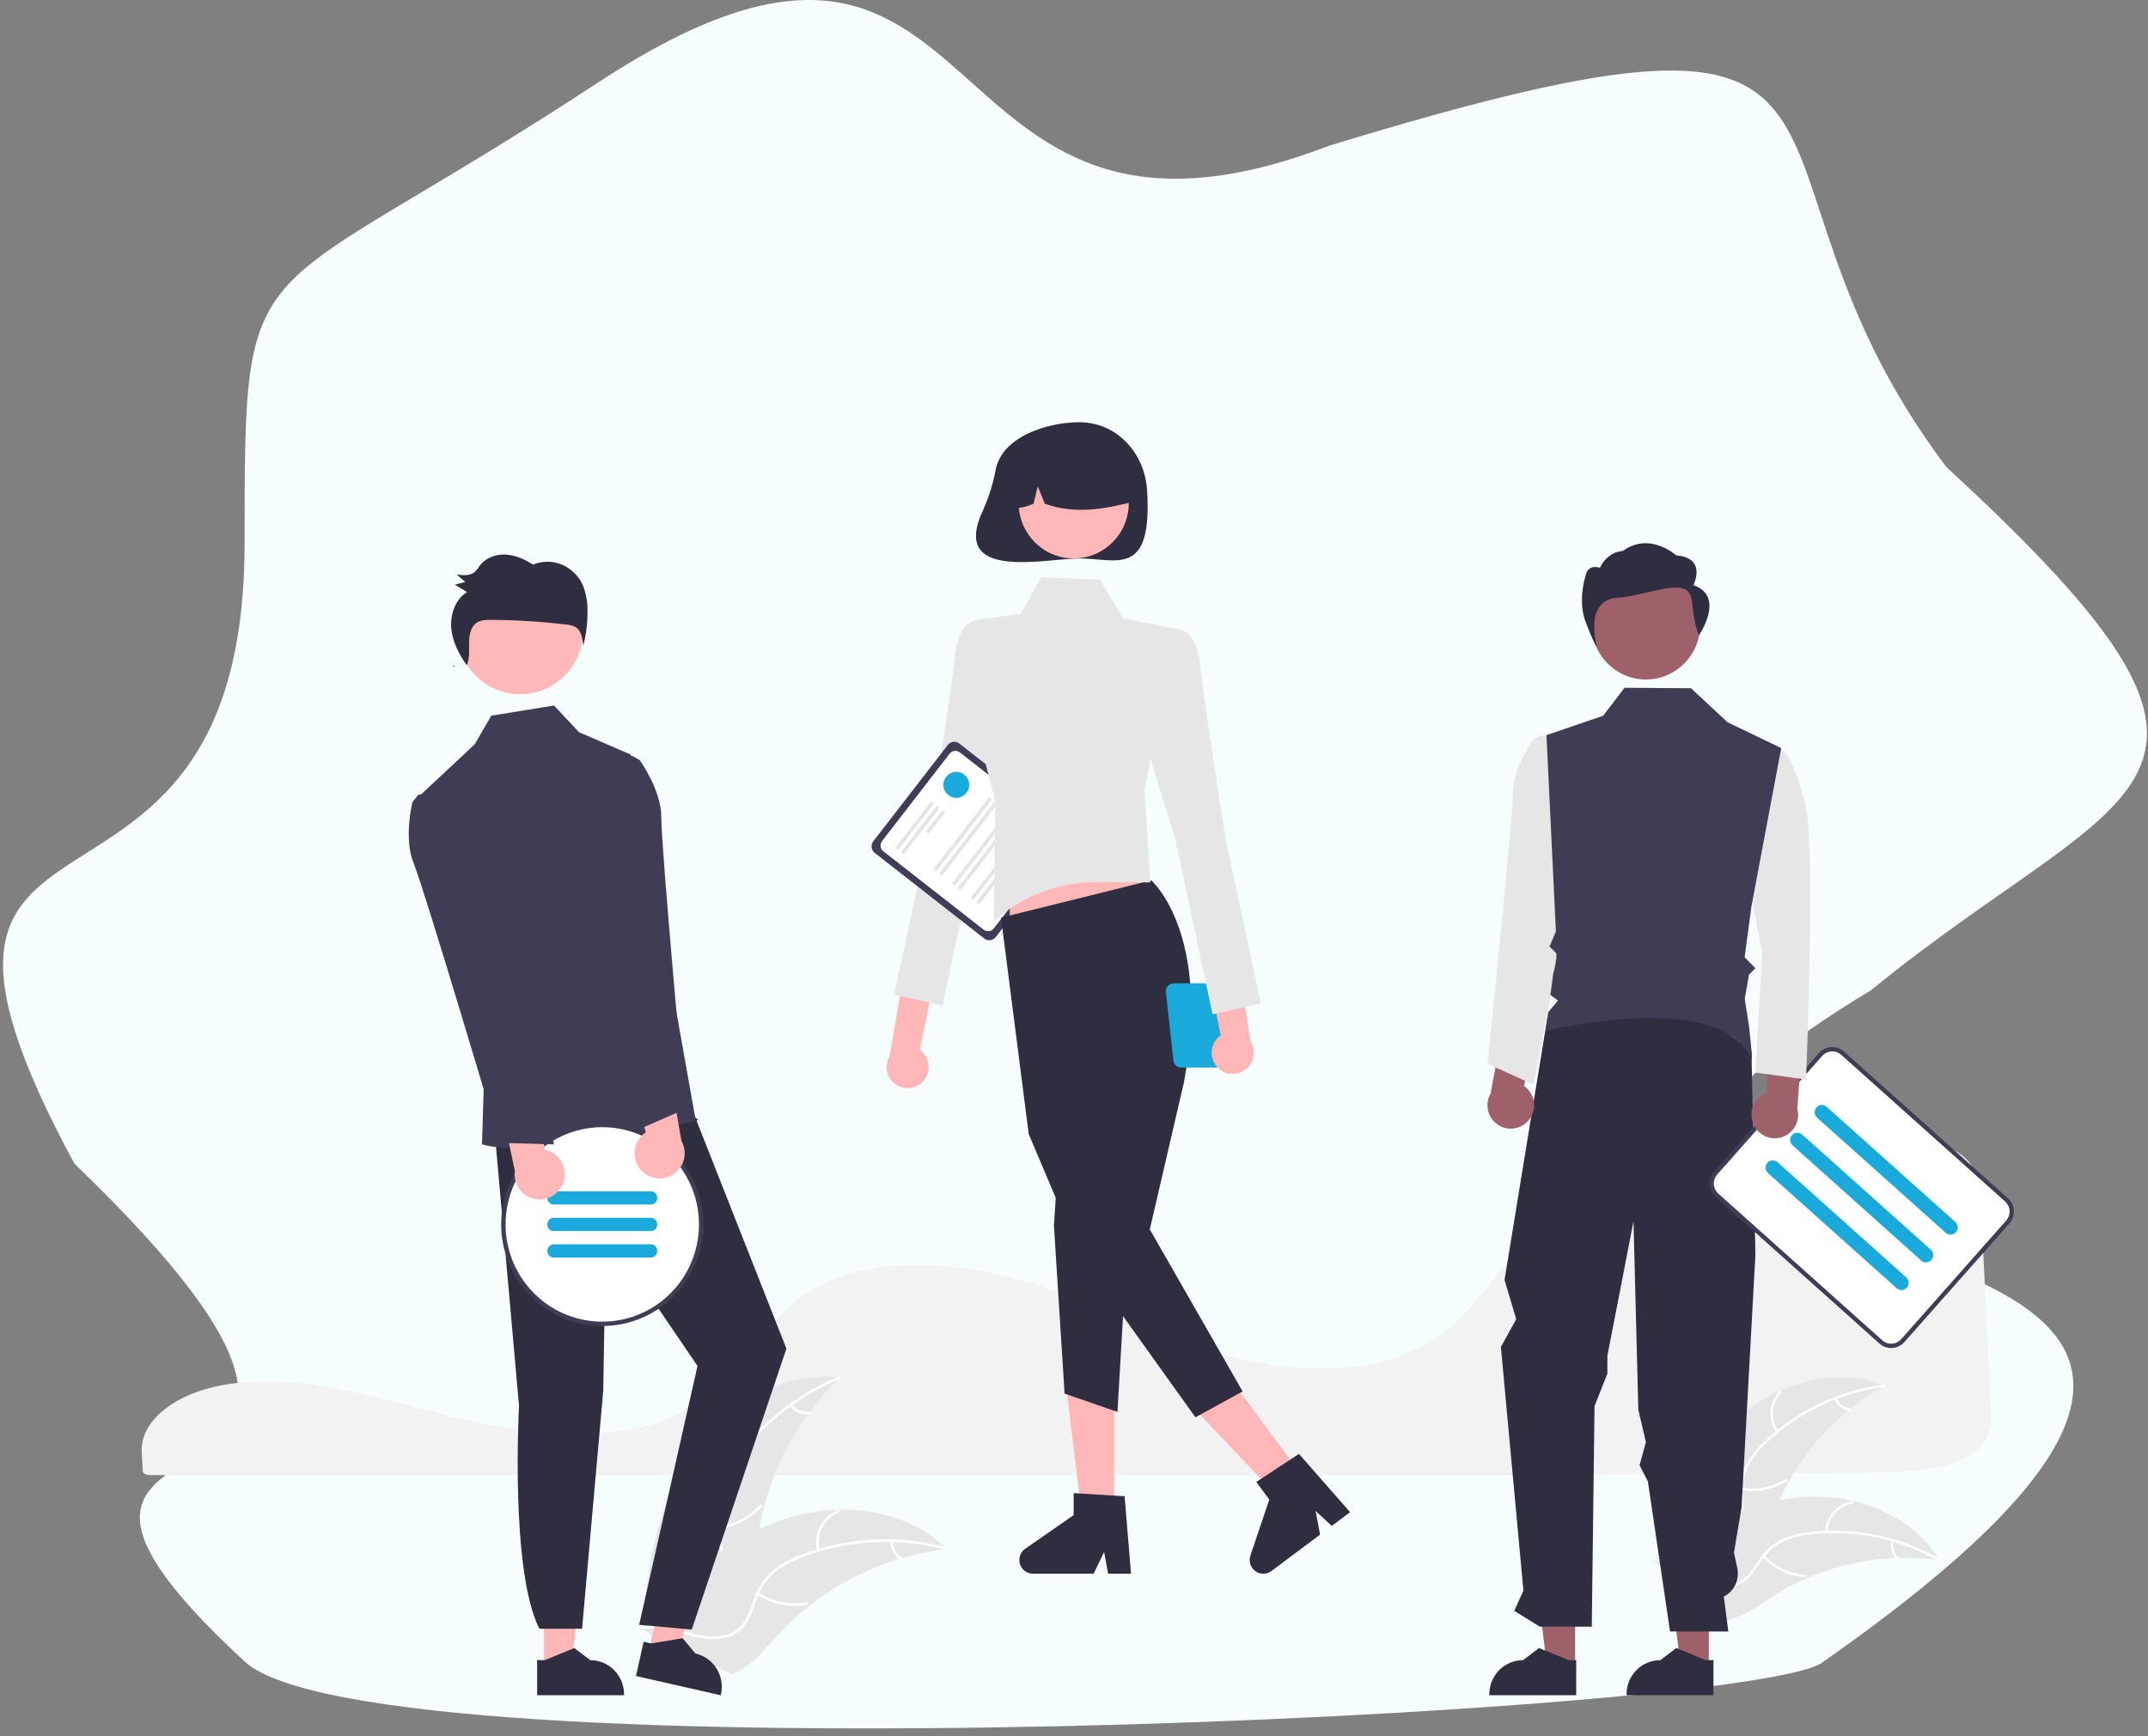 <svg width="235" height="190" viewBox="0 0 235 190" fill="none" xmlns="http://www.w3.org/2000/svg">
<rect x="0" y="0" width="235" height="190" fill="#808080" stroke="none"/>
<path d="M204.688 108.372C140.55 146.992 283.651 122.854 199.517 181.819C193.352 187.594 40.948 194.914 26.761 181.819C-9.104 148.716 55.033 172.509 8.138 127.337C-17.035 80.786 26.761 108.372 26.761 59.407C26.761 25.614 26.761 34.415 65.379 9.063C110.551 -20.591 99.517 33.545 145.378 15.959C212.963 -4.73 186.412 15.959 212.963 51.131C251.584 86.648 232.962 85.268 204.688 108.372Z" fill="#F6FDFF"/>
<g clip-path="url(#clip0_861_1455)">
<path d="M29.284 151.183C28.312 151.183 27.337 151.223 26.385 151.304L26.247 151.316C19.933 151.878 15.316 155.134 15.506 158.891L15.542 159.57C15.567 160 15.592 160.461 15.614 160.974C15.625 161.226 15.968 161.42 16.394 161.42H171.683C182.632 161.353 193.541 161.269 204.105 161.17C206.086 161.174 208.067 161.071 210.037 160.861C212.973 160.511 215.011 159.819 216.267 158.743H216.268C217.83 157.409 217.879 155.73 217.785 153.832C217.592 150.001 217.401 145.976 217.211 141.963C217.043 138.426 216.875 134.899 216.708 131.522C216.604 129.517 216.374 127.749 214.599 126.397C212.676 124.934 209.168 124.193 204.173 124.193C204.113 124.193 204.053 124.193 203.992 124.194C188.338 124.25 172.827 129.663 165.396 137.664C164.54 138.585 163.743 139.572 162.971 140.526C161.832 141.935 160.654 143.392 159.248 144.695C158.487 145.41 157.664 146.056 156.788 146.623C156.728 146.665 156.659 146.71 156.586 146.753C156.419 146.863 156.244 146.968 156.074 147.062C155.077 147.641 154.027 148.122 152.937 148.496L152.827 148.533C152.745 148.563 152.655 148.593 152.565 148.62C151.936 148.823 151.283 148.999 150.628 149.141C147.795 149.769 144.574 149.919 141.055 149.588C137.822 149.275 134.632 148.621 131.536 147.637C128.277 146.601 125.226 145.31 122.276 144.061C120.98 143.512 119.64 142.945 118.301 142.407C118.049 142.306 117.802 142.207 117.551 142.108C115.916 141.467 114.434 140.938 113.019 140.49C109.516 139.376 105.889 138.7 102.221 138.479C98.328 138.264 94.897 138.669 92.026 139.678C91.235 139.955 90.464 140.289 89.72 140.677C86.32 142.453 84.224 145.074 82.197 147.608C79.675 150.761 77.068 154.021 71.919 155.711C65.978 157.663 57.306 156.852 51.171 155.442C49.242 154.999 47.315 154.489 45.452 153.995C44.699 153.796 43.946 153.598 43.193 153.401C41.712 153.016 40.5 152.722 39.379 152.473L39.024 152.394C38.827 152.351 38.629 152.308 38.428 152.267C37.096 151.985 35.856 151.764 34.635 151.59L34.346 151.548C33.767 151.471 33.225 151.407 32.694 151.353L32.481 151.332C31.441 151.233 30.363 151.183 29.284 151.183Z" fill="#F2F2F2"/>
<path d="M189.858 155.377C194.228 151.417 200.727 149.426 206.179 151.647C200.586 154.769 196.273 159.781 194 165.794C193.132 168.116 192.408 170.79 190.273 172.033C188.945 172.807 187.292 172.845 185.803 172.471C184.313 172.098 182.948 171.349 181.602 170.608L181.219 170.599C182.939 164.942 185.489 159.337 189.858 155.377Z" fill="#E6E6E6"/>
<path d="M206.149 151.766C201.321 152.393 196.812 154.535 193.263 157.887C192.486 158.595 191.825 159.421 191.304 160.336C190.825 161.244 190.597 162.264 190.643 163.29C190.666 164.248 190.801 165.225 190.593 166.172C190.479 166.655 190.265 167.109 189.964 167.503C189.664 167.897 189.284 168.223 188.85 168.459C187.783 169.076 186.559 169.27 185.356 169.419C184.02 169.583 182.63 169.733 181.474 170.487C181.334 170.578 181.201 170.354 181.341 170.263C183.353 168.952 185.899 169.429 188.062 168.554C189.071 168.146 189.965 167.429 190.281 166.345C190.557 165.398 190.42 164.39 190.387 163.42C190.328 162.419 190.513 161.419 190.927 160.507C191.4 159.569 192.028 158.718 192.785 157.991C194.462 156.328 196.39 154.94 198.496 153.879C200.893 152.655 203.481 151.852 206.147 151.505C206.312 151.484 206.313 151.745 206.149 151.766Z" fill="white"/>
<path d="M194.348 156.741C193.87 156.066 193.646 155.242 193.716 154.416C193.786 153.59 194.146 152.816 194.731 152.232C194.85 152.114 195.037 152.294 194.918 152.412C194.372 152.955 194.037 153.676 193.973 154.445C193.91 155.214 194.121 155.981 194.57 156.607C194.668 156.744 194.445 156.876 194.348 156.741Z" fill="white"/>
<path d="M190.573 162.807C192.233 163.103 193.942 162.759 195.36 161.844C195.5 161.753 195.633 161.977 195.493 162.067C194.015 163.017 192.236 163.372 190.51 163.06C190.345 163.03 190.41 162.778 190.573 162.807Z" fill="white"/>
<path d="M200.919 153.001C201.05 153.301 201.253 153.563 201.51 153.765C201.767 153.967 202.069 154.101 202.39 154.156C202.555 154.184 202.491 154.436 202.327 154.409C201.972 154.346 201.638 154.198 201.354 153.976C201.07 153.753 200.844 153.465 200.696 153.134C200.68 153.104 200.675 153.069 200.684 153.036C200.692 153.003 200.713 152.974 200.741 152.956C200.771 152.938 200.806 152.933 200.839 152.941C200.873 152.95 200.901 152.971 200.919 153.001Z" fill="white"/>
<path d="M212.189 170.743C212.085 170.728 211.982 170.714 211.877 170.701C210.486 170.516 209.082 170.444 207.68 170.487C207.571 170.488 207.462 170.492 207.353 170.496C203.976 170.636 200.653 171.405 197.554 172.765C196.322 173.307 195.132 173.943 193.996 174.666C192.426 175.666 190.803 176.875 189.049 177.283C188.866 177.327 188.681 177.36 188.494 177.382L181.245 171.069C181.235 171.046 181.224 171.025 181.215 171.002L180.914 170.764C180.97 170.722 181.029 170.68 181.085 170.639C181.118 170.615 181.152 170.592 181.184 170.568C181.206 170.552 181.228 170.537 181.247 170.521C181.255 170.516 181.262 170.511 181.268 170.507C181.287 170.492 181.306 170.479 181.324 170.466C181.653 170.231 181.984 169.999 182.318 169.768C182.319 169.767 182.319 169.767 182.322 169.766C184.847 167.985 187.573 166.511 190.443 165.376C190.53 165.343 190.617 165.309 190.706 165.279C191.999 164.796 193.329 164.42 194.682 164.154C195.424 164.011 196.172 163.906 196.924 163.839C198.868 163.67 200.826 163.81 202.727 164.253C206.516 165.136 209.981 167.229 212.034 170.492C212.087 170.575 212.138 170.657 212.189 170.743Z" fill="#E6E6E6"/>
<path d="M212.092 170.821C207.861 168.398 202.978 167.378 198.138 167.905C197.094 168 196.072 168.259 195.108 168.675C194.182 169.109 193.389 169.786 192.811 170.633C192.257 171.412 191.779 172.274 191.046 172.904C190.666 173.221 190.223 173.453 189.748 173.586C189.272 173.719 188.774 173.749 188.285 173.675C187.064 173.521 185.971 172.935 184.921 172.325C183.756 171.648 182.557 170.926 181.182 170.827C181.016 170.815 181.044 170.556 181.21 170.568C183.601 170.739 185.348 172.662 187.6 173.273C188.65 173.558 189.792 173.527 190.694 172.853C191.482 172.264 191.975 171.376 192.53 170.582C193.081 169.747 193.828 169.061 194.704 168.583C195.644 168.12 196.655 167.821 197.694 167.699C200.029 167.387 202.398 167.446 204.715 167.874C207.362 168.348 209.909 169.274 212.246 170.611C212.39 170.694 212.235 170.903 212.092 170.821Z" fill="white"/>
<path d="M199.688 167.643C199.71 166.815 200.024 166.021 200.575 165.404C201.125 164.787 201.876 164.387 202.693 164.275C202.858 164.253 202.9 164.51 202.735 164.532C201.974 164.635 201.275 165.008 200.763 165.583C200.252 166.159 199.962 166.9 199.945 167.671C199.942 167.839 199.684 167.81 199.688 167.643Z" fill="white"/>
<path d="M193.04 170.202C194.188 171.443 195.759 172.203 197.439 172.33C197.605 172.343 197.577 172.602 197.411 172.59C195.663 172.453 194.03 171.659 192.838 170.365C192.725 170.242 192.927 170.079 193.04 170.202Z" fill="white"/>
<path d="M207.172 168.636C207.097 168.955 207.102 169.288 207.186 169.604C207.27 169.921 207.431 170.211 207.655 170.45C207.77 170.571 207.567 170.734 207.453 170.613C207.207 170.348 207.03 170.027 206.936 169.678C206.842 169.328 206.834 168.961 206.914 168.608C206.919 168.574 206.936 168.543 206.963 168.522C206.989 168.5 207.023 168.49 207.057 168.493C207.091 168.496 207.122 168.514 207.144 168.541C207.165 168.568 207.175 168.602 207.172 168.636Z" fill="white"/>
<path d="M75.475 159.316C79.053 153.858 85.453 149.91 91.898 150.76C86.781 155.664 83.553 162.231 82.786 169.298C82.501 172.025 82.465 175.087 80.526 177.014C79.319 178.213 77.562 178.716 75.866 178.733C74.17 178.751 72.502 178.332 70.857 177.916L70.445 178.014C70.72 171.482 71.897 164.774 75.475 159.316Z" fill="#E6E6E6"/>
<path d="M91.901 150.897C86.911 152.919 82.68 156.471 79.812 161.048C79.177 162.023 78.698 163.092 78.394 164.216C78.133 165.321 78.171 166.476 78.504 167.561C78.794 168.579 79.209 169.586 79.248 170.657C79.26 171.206 79.156 171.751 78.944 172.256C78.732 172.762 78.416 173.217 78.016 173.591C77.046 174.549 75.791 175.099 74.545 175.595C73.162 176.145 71.716 176.694 70.688 177.823C70.564 177.96 70.36 177.758 70.484 177.621C72.273 175.656 75.128 175.454 77.2 173.912C78.167 173.193 78.924 172.177 78.962 170.929C78.996 169.839 78.57 168.799 78.267 167.771C77.927 166.717 77.848 165.596 78.038 164.505C78.284 163.369 78.721 162.283 79.329 161.294C80.663 159.046 82.341 157.023 84.3 155.298C86.525 153.318 89.071 151.735 91.826 150.618C91.997 150.549 92.071 150.828 91.901 150.897Z" fill="white"/>
<path d="M80.648 159.52C79.949 158.931 79.482 158.112 79.328 157.209C79.175 156.306 79.346 155.378 79.81 154.59C79.905 154.43 80.155 154.571 80.06 154.73C79.626 155.463 79.468 156.328 79.612 157.169C79.757 158.009 80.195 158.77 80.849 159.314C80.991 159.433 80.789 159.637 80.648 159.52Z" fill="white"/>
<path d="M78.285 167.064C80.142 166.916 81.874 166.07 83.138 164.694C83.263 164.557 83.467 164.76 83.342 164.896C82.024 166.325 80.219 167.202 78.287 167.352C78.103 167.366 78.102 167.078 78.285 167.064Z" fill="white"/>
<path d="M86.64 153.68C86.863 153.964 87.153 154.188 87.484 154.332C87.814 154.476 88.175 154.535 88.534 154.504C88.717 154.487 88.718 154.776 88.536 154.792C88.139 154.824 87.741 154.759 87.375 154.601C87.01 154.443 86.689 154.197 86.439 153.885C86.413 153.858 86.399 153.821 86.398 153.783C86.398 153.746 86.412 153.709 86.438 153.681C86.465 153.654 86.501 153.639 86.539 153.639C86.577 153.638 86.613 153.653 86.64 153.68Z" fill="white"/>
<path d="M103.599 169.504C103.485 169.518 103.37 169.532 103.255 169.547C101.716 169.738 100.195 170.054 98.707 170.492C98.591 170.524 98.474 170.558 98.36 170.594C94.786 171.688 91.445 173.441 88.507 175.762C87.339 176.686 86.242 177.699 85.227 178.791C83.825 180.299 82.424 182.046 80.66 182.973C80.477 183.072 80.288 183.159 80.094 183.235L70.594 178.511C70.578 178.489 70.561 178.47 70.544 178.448L70.156 178.277C70.205 178.217 70.256 178.156 70.305 178.096C70.333 178.061 70.363 178.027 70.391 177.992C70.41 177.969 70.43 177.946 70.446 177.925C70.452 177.917 70.459 177.909 70.464 177.904C70.48 177.882 70.497 177.863 70.512 177.844C70.799 177.501 71.09 177.16 71.382 176.82C71.384 176.818 71.384 176.818 71.387 176.816C73.626 174.232 76.099 171.813 78.858 169.849C78.941 169.79 79.025 169.728 79.112 169.671C80.361 168.793 81.679 168.018 83.053 167.356C83.807 166.995 84.578 166.674 85.364 166.392C87.396 165.667 89.529 165.268 91.685 165.21C95.981 165.095 100.267 166.363 103.365 169.279C103.444 169.354 103.521 169.428 103.599 169.504Z" fill="#E6E6E6"/>
<path d="M103.52 169.616C98.325 168.208 92.821 168.483 87.79 170.401C86.7 170.794 85.678 171.358 84.762 172.072C83.892 172.796 83.231 173.741 82.848 174.809C82.47 175.797 82.198 176.853 81.588 177.732C81.269 178.177 80.86 178.549 80.388 178.824C79.916 179.1 79.391 179.271 78.848 179.328C77.5 179.506 76.168 179.185 74.877 178.826C73.444 178.428 71.961 177.991 70.463 178.27C70.282 178.304 70.24 178.019 70.421 177.985C73.026 177.5 75.427 179.067 78.004 179.091C79.206 179.102 80.419 178.749 81.197 177.776C81.876 176.925 82.158 175.837 82.532 174.833C82.891 173.786 83.5 172.843 84.305 172.087C85.182 171.329 86.18 170.726 87.258 170.305C89.669 169.318 92.22 168.718 94.816 168.528C97.778 168.294 100.758 168.571 103.627 169.348C103.805 169.396 103.697 169.663 103.52 169.616Z" fill="white"/>
<path d="M89.372 169.686C89.167 168.793 89.284 167.856 89.702 167.042C90.12 166.228 90.812 165.59 91.655 165.242C91.826 165.172 91.942 165.436 91.771 165.506C90.985 165.828 90.341 166.423 89.953 167.182C89.565 167.94 89.46 168.814 89.656 169.644C89.698 169.824 89.415 169.865 89.372 169.686Z" fill="white"/>
<path d="M82.974 174.282C84.545 175.288 86.435 175.662 88.268 175.328C88.449 175.295 88.491 175.58 88.309 175.613C86.402 175.957 84.436 175.564 82.803 174.514C82.648 174.413 82.82 174.183 82.974 174.282Z" fill="white"/>
<path d="M97.659 168.654C97.667 169.016 97.764 169.371 97.942 169.685C98.12 170 98.373 170.266 98.678 170.458C98.834 170.557 98.662 170.787 98.507 170.69C98.171 170.476 97.892 170.182 97.695 169.834C97.498 169.487 97.388 169.096 97.376 168.696C97.372 168.659 97.382 168.621 97.404 168.59C97.427 168.56 97.46 168.539 97.497 168.533C97.534 168.527 97.572 168.537 97.603 168.56C97.633 168.583 97.654 168.616 97.659 168.654Z" fill="white"/>
<path d="M100.938 118.396C101.176 118.158 101.358 117.871 101.473 117.555C101.589 117.239 101.633 116.901 101.605 116.566C101.576 116.23 101.475 115.905 101.307 115.613C101.14 115.321 100.912 115.07 100.637 114.876L104.377 96.676L100.342 97.956L97.334 115.563C97.041 116.048 96.936 116.624 97.038 117.182C97.139 117.74 97.441 118.241 97.885 118.59C98.329 118.939 98.885 119.112 99.448 119.076C100.011 119.041 100.541 118.799 100.938 118.396Z" fill="#FFB6B6"/>
<path d="M109.581 69.746L107.082 67.849C107.082 67.849 104.878 67.692 104.487 71.69C104.097 75.688 101.652 91.034 101.652 91.034L97.828 108.846L103.122 110.015L107.217 90.792L111.317 77.53L109.581 69.746Z" fill="#E6E6E6"/>
<path d="M107.683 102.704L95.696 93.33C95.509 93.183 95.388 92.969 95.359 92.732C95.329 92.496 95.394 92.258 95.539 92.07L103.695 81.52C103.841 81.332 104.054 81.21 104.289 81.181C104.524 81.151 104.761 81.217 104.948 81.362L116.936 90.737C117.122 90.883 117.244 91.098 117.273 91.334C117.303 91.57 117.238 91.809 117.093 91.997L108.936 102.546C108.791 102.734 108.577 102.856 108.342 102.886C108.107 102.915 107.87 102.85 107.683 102.704Z" fill="#3F3D56"/>
<path d="M107.612 101.735L96.642 93.156C96.476 93.026 96.368 92.835 96.342 92.626C96.316 92.416 96.374 92.204 96.502 92.037L103.896 82.474C104.026 82.307 104.215 82.198 104.424 82.172C104.632 82.146 104.843 82.204 105.009 82.334L115.979 90.912C116.145 91.042 116.253 91.233 116.279 91.443C116.305 91.653 116.248 91.864 116.119 92.031L108.725 101.595C108.596 101.762 108.406 101.87 108.197 101.896C107.989 101.922 107.778 101.864 107.612 101.735Z" fill="white"/>
<path d="M98.084 92.912C98.043 92.879 98.016 92.832 98.009 92.779C98.003 92.727 98.017 92.674 98.049 92.632L101.779 87.807C101.812 87.766 101.859 87.739 101.911 87.732C101.937 87.729 101.963 87.731 101.988 87.738C102.014 87.745 102.037 87.756 102.058 87.772C102.078 87.788 102.095 87.808 102.108 87.831C102.121 87.854 102.129 87.879 102.133 87.905C102.136 87.931 102.134 87.957 102.127 87.983C102.12 88.008 102.108 88.031 102.092 88.052L98.362 92.877C98.33 92.918 98.283 92.945 98.231 92.952C98.178 92.959 98.126 92.944 98.084 92.912Z" fill="#E4E4E4"/>
<path d="M98.701 93.396C98.66 93.364 98.633 93.316 98.626 93.263C98.62 93.211 98.634 93.158 98.667 93.116L102.397 88.292C102.429 88.25 102.476 88.223 102.529 88.216C102.581 88.21 102.633 88.224 102.675 88.257C102.716 88.289 102.743 88.337 102.75 88.389C102.756 88.442 102.742 88.495 102.71 88.537L98.98 93.361C98.947 93.403 98.9 93.43 98.848 93.436C98.796 93.443 98.743 93.428 98.701 93.396Z" fill="#E4E4E4"/>
<path d="M101.428 91.145C101.387 91.113 101.36 91.065 101.353 91.013C101.347 90.96 101.361 90.908 101.393 90.866L103.01 88.775C103.026 88.754 103.046 88.736 103.069 88.724C103.091 88.71 103.116 88.702 103.142 88.699C103.168 88.696 103.194 88.697 103.219 88.704C103.244 88.711 103.268 88.723 103.288 88.739C103.309 88.755 103.326 88.775 103.339 88.798C103.352 88.821 103.36 88.846 103.363 88.872C103.367 88.898 103.365 88.924 103.358 88.95C103.351 88.975 103.339 88.999 103.323 89.019L101.706 91.111C101.674 91.152 101.626 91.179 101.574 91.186C101.522 91.192 101.47 91.178 101.428 91.145Z" fill="#E4E4E4"/>
<path d="M102.264 95.25C102.223 95.218 102.196 95.17 102.189 95.118C102.183 95.065 102.197 95.013 102.229 94.971L108.118 87.354C108.134 87.334 108.154 87.316 108.176 87.303C108.199 87.29 108.224 87.282 108.25 87.279C108.275 87.276 108.302 87.278 108.327 87.284C108.352 87.291 108.375 87.303 108.396 87.319C108.416 87.335 108.434 87.355 108.446 87.378C108.459 87.401 108.468 87.426 108.471 87.452C108.474 87.478 108.472 87.504 108.465 87.529C108.458 87.555 108.447 87.578 108.431 87.599L102.542 95.215C102.51 95.257 102.462 95.284 102.41 95.291C102.358 95.297 102.305 95.283 102.264 95.25Z" fill="#E4E4E4"/>
<path d="M102.881 95.733C102.84 95.7 102.813 95.653 102.806 95.6C102.8 95.548 102.814 95.495 102.846 95.453L108.735 87.837C108.751 87.816 108.771 87.799 108.793 87.786C108.816 87.773 108.841 87.765 108.867 87.761C108.893 87.758 108.919 87.76 108.944 87.767C108.969 87.774 108.992 87.786 109.013 87.802C109.034 87.818 109.051 87.838 109.064 87.861C109.076 87.883 109.085 87.908 109.088 87.934C109.091 87.96 109.089 87.987 109.082 88.012C109.076 88.037 109.064 88.061 109.048 88.081L103.159 95.698C103.127 95.74 103.08 95.767 103.027 95.773C102.975 95.78 102.923 95.765 102.881 95.733Z" fill="#E4E4E4"/>
<path d="M104.287 96.831C104.246 96.798 104.219 96.75 104.212 96.698C104.206 96.645 104.22 96.593 104.253 96.551L110.141 88.934C110.157 88.914 110.177 88.896 110.2 88.883C110.222 88.871 110.247 88.862 110.273 88.859C110.299 88.856 110.325 88.858 110.35 88.865C110.375 88.871 110.399 88.883 110.419 88.899C110.44 88.915 110.457 88.935 110.47 88.958C110.483 88.981 110.491 89.006 110.494 89.032C110.497 89.058 110.496 89.084 110.489 89.11C110.482 89.135 110.47 89.158 110.454 89.179L104.565 96.796C104.533 96.837 104.486 96.864 104.434 96.871C104.381 96.877 104.329 96.863 104.287 96.831Z" fill="#E4E4E4"/>
<path d="M104.905 97.315C104.863 97.282 104.836 97.235 104.83 97.182C104.823 97.13 104.838 97.077 104.87 97.035L110.758 89.419C110.774 89.398 110.794 89.381 110.817 89.368C110.839 89.355 110.864 89.347 110.89 89.343C110.916 89.34 110.942 89.342 110.967 89.349C110.992 89.356 111.016 89.368 111.036 89.384C111.057 89.4 111.074 89.42 111.087 89.443C111.1 89.465 111.108 89.49 111.111 89.516C111.115 89.542 111.113 89.569 111.106 89.594C111.099 89.619 111.087 89.643 111.071 89.663L105.183 97.28C105.15 97.322 105.103 97.349 105.051 97.355C104.999 97.362 104.946 97.347 104.905 97.315Z" fill="#E4E4E4"/>
<path d="M106.311 98.413C106.269 98.38 106.242 98.332 106.236 98.28C106.229 98.228 106.244 98.175 106.276 98.133L112.165 90.516C112.181 90.496 112.2 90.478 112.223 90.466C112.246 90.453 112.271 90.444 112.296 90.441C112.322 90.438 112.348 90.44 112.374 90.447C112.399 90.454 112.422 90.465 112.443 90.481C112.463 90.498 112.48 90.517 112.493 90.54C112.506 90.563 112.514 90.588 112.518 90.614C112.521 90.64 112.519 90.666 112.512 90.692C112.505 90.717 112.493 90.74 112.477 90.761L106.589 98.377C106.557 98.419 106.509 98.446 106.457 98.453C106.405 98.46 106.352 98.445 106.311 98.413Z" fill="#E4E4E4"/>
<path d="M106.928 98.894C106.887 98.862 106.86 98.814 106.853 98.762C106.847 98.709 106.861 98.656 106.893 98.615L112.782 90.998C112.814 90.957 112.861 90.93 112.914 90.923C112.966 90.917 113.018 90.931 113.059 90.964C113.101 90.996 113.128 91.044 113.134 91.096C113.141 91.148 113.127 91.201 113.095 91.243L107.206 98.859C107.174 98.901 107.126 98.928 107.074 98.935C107.022 98.941 106.97 98.927 106.928 98.894Z" fill="#E4E4E4"/>
<path d="M97.082 107.741C97.127 107.741 97.164 107.704 97.164 107.658C97.164 107.613 97.127 107.576 97.082 107.576C97.037 107.576 97 107.613 97 107.658C97 107.704 97.037 107.741 97.082 107.741Z" fill="white"/>
<path d="M108.942 51.352C108.656 52.898 108.187 54.405 107.545 55.839C103.866 63.666 114.342 61.114 118.086 61.114C122.179 61.114 126.095 63.279 125.497 53.661C125.241 49.552 122.179 46.207 118.086 46.207C114.589 46.207 109.674 47.77 108.942 51.352Z" fill="#2F2E41"/>
<path d="M121.897 166.138H118.41L116.75 152.609H121.897V166.138Z" fill="#FFB6B6"/>
<path d="M123.738 172.214H121.238L120.791 169.839L119.648 172.214H113.015C112.697 172.214 112.387 172.112 112.131 171.922C111.875 171.733 111.686 171.466 111.591 171.161C111.496 170.855 111.501 170.528 111.605 170.225C111.709 169.923 111.906 169.662 112.167 169.48L117.464 165.801V163.4L123.036 163.735L123.738 172.214Z" fill="#2F2E41"/>
<path d="M142.618 161.711L139.819 163.804L130.461 153.945L134.591 150.855L142.618 161.711Z" fill="#FFB6B6"/>
<path d="M147.705 165.482L145.698 166.983L143.931 165.345L144.422 167.937L139.1 171.918C138.845 172.109 138.535 172.212 138.217 172.214C137.9 172.216 137.589 172.115 137.332 171.927C137.075 171.739 136.885 171.473 136.789 171.168C136.692 170.863 136.696 170.535 136.798 170.233L138.865 164.101L137.441 162.175L142.11 159.1L147.705 165.482Z" fill="#2F2E41"/>
<path d="M110.477 103.876L127.031 101.283L123.739 91.322H110.477V103.876Z" fill="#FFB6B6"/>
<path d="M125.957 96.338C125.957 96.338 132.574 102.087 129.521 118.477L125.793 134.536L135.948 152.267L130.785 155.1L118.271 137.608L112.545 124.099L109.516 100.423L125.957 96.338Z" fill="#2F2E41"/>
<path d="M115.703 127.949L115.305 134.148L116.47 152.504L122.254 154.507L123.349 135.699L115.703 127.949Z" fill="#2F2E41"/>
<path d="M113.925 63.178L120.324 63.429L122.874 67.686L128.693 68.829L125.22 86.502L125.858 96.562L120.064 96.526C115.889 96.5 111.851 98.026 108.725 100.81L108.898 87.752L106.406 78.005L106.966 67.784L111.647 67.195L113.925 63.178Z" fill="#E6E6E6"/>
<path d="M117.468 61.112C120.794 61.112 123.491 58.4 123.491 55.055C123.491 51.71 120.794 48.998 117.468 48.998C114.142 48.998 111.445 51.71 111.445 55.055C111.445 58.4 114.142 61.112 117.468 61.112Z" fill="#FFB6B6"/>
<path d="M113.383 48.881C114.438 48.234 115.647 47.884 116.883 47.868C118.119 47.851 119.336 48.169 120.408 48.788C121.48 49.407 122.367 50.304 122.976 51.386C123.585 52.467 123.894 53.694 123.871 54.936C120.802 55.711 117.578 56.304 114.306 55.122L113.533 53.219L113.077 55.123C112.08 55.533 111.081 55.88 110.082 55.119C110.041 53.88 110.325 52.651 110.904 51.557C111.483 50.462 112.338 49.539 113.383 48.881Z" fill="#2F2E41"/>
<path d="M127.579 108.772L128.391 116.182C128.447 116.367 128.561 116.529 128.716 116.644C128.871 116.759 129.058 116.821 129.25 116.821H132.993C133.185 116.821 133.372 116.759 133.527 116.644C133.682 116.529 133.796 116.367 133.852 116.182L134.525 110.503C134.719 110.598 134.933 110.646 135.149 110.643C135.365 110.639 135.577 110.584 135.768 110.482C135.959 110.38 136.123 110.233 136.246 110.055C136.37 109.877 136.45 109.671 136.479 109.456C136.509 109.241 136.487 109.021 136.415 108.816C136.344 108.611 136.225 108.426 136.069 108.275C135.912 108.125 135.723 108.015 135.516 107.953C135.308 107.891 135.089 107.879 134.877 107.919C134.793 107.819 134.688 107.739 134.571 107.684C134.453 107.629 134.324 107.601 134.195 107.602H128.438C128.298 107.602 128.159 107.635 128.033 107.699C127.908 107.762 127.799 107.855 127.715 107.969C127.631 108.083 127.576 108.215 127.552 108.354C127.528 108.494 127.537 108.637 127.579 108.772ZM134.642 110.119L135.054 108.772C135.102 108.617 135.107 108.451 135.068 108.293C135.085 108.292 135.102 108.288 135.12 108.288C135.378 108.288 135.626 108.391 135.809 108.575C135.992 108.759 136.095 109.009 136.095 109.269C136.095 109.529 135.992 109.778 135.809 109.962C135.626 110.146 135.378 110.25 135.12 110.25C134.952 110.249 134.787 110.203 134.642 110.119Z" fill="#19A9DB"/>
<path d="M133.227 116.827C132.991 116.589 132.81 116.301 132.696 115.984C132.583 115.667 132.539 115.329 132.57 114.993C132.6 114.658 132.703 114.333 132.872 114.042C133.041 113.751 133.271 113.501 133.546 113.309L129.898 95.09L133.926 96.39L136.846 114.013C137.136 114.499 137.238 115.076 137.134 115.633C137.029 116.19 136.725 116.69 136.279 117.037C135.833 117.383 135.276 117.554 134.714 117.515C134.151 117.477 133.622 117.232 133.227 116.827Z" fill="#FFB6B6"/>
<path d="M126.197 70.726L128.696 68.829C128.696 68.829 130.901 68.672 131.291 72.67C131.682 76.669 134.126 92.014 134.126 92.014L137.95 109.827L132.657 110.995L128.561 91.772L124.461 78.51L126.197 70.726Z" fill="#E6E6E6"/>
<path d="M104.626 87.31C105.407 87.31 106.04 86.673 106.04 85.888C106.04 85.102 105.407 84.465 104.626 84.465C103.844 84.465 103.211 85.102 103.211 85.888C103.211 86.673 103.844 87.31 104.626 87.31Z" fill="#19A9DB"/>
<path d="M59.516 182.641L62.464 182.641L63.867 171.205L59.516 171.205L59.516 182.641Z" fill="#FFB6B6"/>
<path d="M58.766 181.673L59.595 181.673L62.835 180.348L64.572 181.672C65.553 181.673 66.494 182.065 67.188 182.762C67.882 183.46 68.272 184.407 68.272 185.394V185.514L58.766 185.515L58.766 181.673Z" fill="#2F2E41"/>
<path d="M70.945 180.772L73.821 181.426L77.694 170.581L73.45 169.617L70.945 180.772Z" fill="#FFB6B6"/>
<path d="M70.419 179.662L71.229 179.846L74.679 179.271L76.083 180.948L76.083 180.948C77.04 181.166 77.872 181.757 78.396 182.591C78.92 183.426 79.093 184.435 78.877 185.398L78.851 185.516L69.578 183.41L70.419 179.662Z" fill="#2F2E41"/>
<path d="M54.117 123.816L56.783 153.855C56.783 153.855 55.784 171.889 59.007 178.235H63.682L65.996 152.208L66.287 134.739L76.309 149.477L69.925 177.809L75.679 178.327L86.037 147.579L74.657 118.715L54.117 123.816Z" fill="#2F2E41"/>
<path d="M56.914 75.979C60.711 75.979 63.789 72.883 63.789 69.065C63.789 65.246 60.711 62.15 56.914 62.15C53.117 62.15 50.039 65.246 50.039 69.065C50.039 72.883 53.117 75.979 56.914 75.979Z" fill="#FFB8B8"/>
<path d="M68.996 82.568L63.355 80.134L60.609 77.205L53.75 78.318L51.93 81.456L46.039 86.965L52.941 118.353L52.733 125.208C52.733 125.208 57.15 127.208 76.309 122.603C76.539 122.548 76.058 122.306 76.058 122.306L68.996 82.568Z" fill="#3F3D56"/>
<path d="M49.761 72.988C49.713 72.922 49.665 72.856 49.618 72.789C49.599 72.829 49.584 72.871 49.562 72.91L49.761 72.988Z" fill="#2F2E41"/>
<path d="M63.748 64.008C63.288 63.002 62.469 62.205 61.452 61.778C60.445 61.37 59.319 61.371 58.312 61.781C57.403 61.203 56.393 60.746 55.33 60.689C54.266 60.632 53.142 61.029 52.486 61.903C52.34 62.133 52.174 62.35 51.99 62.552C51.463 63.042 50.662 62.971 49.962 62.871C50.276 63.142 50.59 63.413 50.904 63.683C50.524 63.783 50.144 63.883 49.764 63.983C50.207 64.254 50.651 64.524 51.095 64.795C49.807 65.573 49.221 67.269 49.376 68.811C49.522 70.27 50.223 71.604 51.06 72.79C51.394 72.082 51.322 71.233 51.317 70.435C51.311 69.591 51.459 68.633 52.132 68.162C52.585 67.843 53.168 67.829 53.715 67.832C56.473 67.847 59.228 68.02 61.967 68.35C62.338 68.367 62.701 68.472 63.023 68.659C63.629 69.074 63.747 69.932 63.808 70.684C64.128 69.442 64.284 68.163 64.273 66.879C64.3 65.896 64.121 64.918 63.748 64.008Z" fill="#2F2E41"/>
<path d="M65.891 144.873C71.868 144.873 76.712 140.001 76.712 133.99C76.712 127.98 71.868 123.107 65.891 123.107C59.915 123.107 55.07 127.98 55.07 133.99C55.07 140.001 59.915 144.873 65.891 144.873Z" fill="white"/>
<path d="M65.89 122.865C65.333 122.865 64.778 122.907 64.228 122.991C63.947 123.032 63.673 123.085 63.401 123.151C61.404 123.613 59.575 124.625 58.117 126.072C56.659 127.52 55.63 129.346 55.144 131.348C54.658 133.349 54.734 135.447 55.365 137.407C55.995 139.368 57.155 141.113 58.714 142.449C58.899 142.607 59.087 142.759 59.282 142.904C60.685 143.957 62.318 144.659 64.044 144.953C65.771 145.248 67.542 145.125 69.212 144.597C70.883 144.068 72.404 143.148 73.652 141.912C74.9 140.676 75.838 139.16 76.389 137.489C76.94 135.817 77.089 134.038 76.823 132.297C76.556 130.556 75.883 128.904 74.858 127.476C73.833 126.049 72.485 124.886 70.926 124.084C69.367 123.283 67.641 122.865 65.89 122.865ZM65.89 144.631C63.64 144.633 61.449 143.91 59.638 142.568C59.44 142.423 59.25 142.273 59.065 142.113C57.546 140.824 56.419 139.131 55.812 137.227C55.206 135.323 55.146 133.286 55.639 131.349C56.131 129.413 57.157 127.655 58.597 126.277C60.038 124.9 61.835 123.959 63.783 123.562C64.052 123.506 64.322 123.463 64.596 123.429C65.025 123.375 65.457 123.349 65.89 123.349C68.696 123.349 71.387 124.47 73.371 126.466C75.355 128.461 76.47 131.168 76.47 133.99C76.47 136.812 75.355 139.519 73.371 141.514C71.387 143.51 68.696 144.631 65.89 144.631Z" fill="#3F3D56"/>
<path d="M60.587 131.814H71.202C71.591 131.814 71.906 131.497 71.906 131.106V131.072C71.906 130.68 71.591 130.363 71.202 130.363H60.587C60.198 130.363 59.883 130.68 59.883 131.072V131.106C59.883 131.497 60.198 131.814 60.587 131.814Z" fill="#19A9DB"/>
<path d="M60.587 134.717H71.202C71.591 134.717 71.906 134.4 71.906 134.009V133.974C71.906 133.583 71.591 133.266 71.202 133.266H60.587C60.198 133.266 59.883 133.583 59.883 133.974V134.009C59.883 134.4 60.198 134.717 60.587 134.717Z" fill="#19A9DB"/>
<path d="M60.587 137.617H71.202C71.591 137.617 71.906 137.3 71.906 136.909V136.874C71.906 136.483 71.591 136.166 71.202 136.166H60.587C60.198 136.166 59.883 136.483 59.883 136.874V136.909C59.883 137.3 60.198 137.617 60.587 137.617Z" fill="#19A9DB"/>
<path d="M186.953 182.273L183.861 182.273L182.391 170.281L186.953 170.281L186.953 182.273Z" fill="#9E616A"/>
<path d="M172.327 182.273L169.236 182.273L167.766 170.281L172.328 170.281L172.327 182.273Z" fill="#9E616A"/>
<path d="M172.443 185.515L162.938 185.514V185.394C162.938 184.407 163.327 183.46 164.021 182.762C164.715 182.065 165.656 181.673 166.637 181.672H166.638L168.374 180.348L171.614 181.673L172.444 181.673L172.443 185.515Z" fill="#2F2E41"/>
<path d="M187.459 185.515L177.953 185.514V185.394C177.953 184.407 178.343 183.46 179.037 182.762C179.731 182.065 180.672 181.673 181.653 181.672H181.653L183.39 180.348L186.629 181.673L187.459 181.673L187.459 185.515Z" fill="#2F2E41"/>
<path d="M169.3 111.303L164.602 140.073L165.881 144.36L164.203 147.397L166.667 174.062L165.667 176.277L168.461 178.01H174.147L174.449 153.869L175.853 150.325V148.371L178.712 133.651L179.239 154.266L180.071 157.816L179.372 160.343L180.285 162.114L182.71 178.536H189.085L188.592 174.715C189.148 174.433 189.594 173.972 189.861 173.407C190.127 172.841 190.2 172.202 190.066 171.591L189.701 169.916L190.533 164.965L192.048 137.342L191.621 115.054L184.162 109.318L169.3 111.303Z" fill="#2F2E41"/>
<path d="M180.072 74.358C183.344 74.358 185.996 71.691 185.996 68.401C185.996 65.111 183.344 62.443 180.072 62.443C176.801 62.443 174.148 65.111 174.148 68.401C174.148 71.691 176.801 74.358 180.072 74.358Z" fill="#9E616A"/>
<path d="M167.127 122.72C167.385 122.452 167.581 122.13 167.702 121.778C167.823 121.426 167.865 121.051 167.827 120.68C167.788 120.309 167.669 119.952 167.478 119.632C167.287 119.313 167.028 119.039 166.721 118.831L169.024 110.07L164.586 111.572L163.079 119.661C162.766 120.203 162.661 120.843 162.785 121.458C162.909 122.073 163.253 122.621 163.752 122.998C164.251 123.375 164.87 123.555 165.492 123.504C166.114 123.453 166.696 123.174 167.127 122.72Z" fill="#9E616A"/>
<path d="M169.55 80.658L168.598 80.459L167.785 80.911C167.785 80.911 165.516 83.954 165.516 86.744C165.516 89.533 162.742 116.413 162.742 116.413L167.785 118.696L171.819 97.648L169.55 80.658Z" fill="#E6E6E6"/>
<path d="M185.259 64.033C185.259 64.033 186.808 61.054 183.4 60.783C183.4 60.783 180.494 58.132 177.532 60.299C177.532 60.299 175.917 60.299 175.033 62.137C175.033 62.137 173.763 61.653 173.484 62.95C173.484 62.95 172.554 65.658 173.484 68.095C174.413 70.532 174.722 70.803 174.722 70.803C174.722 70.803 173.194 65.693 176.913 65.422C180.632 65.151 184.793 62.814 185.103 65.793C185.413 68.772 185.879 69.506 185.879 69.506C185.879 69.506 188.823 65.251 185.259 64.033Z" fill="#2F2E41"/>
<path d="M206.898 147.397C206.451 147.398 206.019 147.232 205.686 146.932L187.759 130.883C187.398 130.559 187.18 130.104 187.152 129.618C187.123 129.132 187.288 128.655 187.61 128.291L199.094 115.316C199.416 114.952 199.868 114.733 200.352 114.704C200.835 114.676 201.31 114.842 201.672 115.165L219.599 131.214C219.961 131.538 220.18 131.993 220.208 132.479C220.236 132.965 220.071 133.443 219.749 133.807L208.264 146.782C208.105 146.962 207.912 147.109 207.696 147.215C207.481 147.32 207.246 147.381 207.006 147.394C206.97 147.396 206.934 147.397 206.898 147.397Z" fill="white"/>
<path d="M206.898 147.514C206.422 147.515 205.963 147.339 205.608 147.019L187.682 130.97C187.297 130.625 187.064 130.141 187.035 129.624C187.005 129.106 187.18 128.598 187.522 128.211L199.006 115.236C199.349 114.849 199.831 114.615 200.345 114.585C200.86 114.555 201.365 114.732 201.75 115.076L219.677 131.125C220.062 131.469 220.295 131.954 220.325 132.471C220.355 132.989 220.179 133.497 219.836 133.884L208.352 146.859C208.183 147.051 207.978 147.208 207.748 147.32C207.518 147.432 207.268 147.497 207.013 147.511C206.975 147.513 206.936 147.514 206.898 147.514ZM200.459 115.054C200.251 115.053 200.045 115.097 199.855 115.183C199.665 115.268 199.495 115.394 199.357 115.55L187.873 128.525C187.613 128.819 187.48 129.204 187.503 129.596C187.526 129.989 187.702 130.356 187.994 130.618L205.921 146.667C206.065 146.796 206.234 146.896 206.416 146.96C206.599 147.024 206.793 147.051 206.986 147.039C207.179 147.028 207.369 146.979 207.543 146.894C207.717 146.809 207.873 146.69 208.002 146.545L219.486 133.57C219.746 133.277 219.879 132.891 219.856 132.499C219.834 132.106 219.657 131.739 219.365 131.477L201.438 115.428C201.168 115.187 200.82 115.053 200.459 115.054Z" fill="#3F3D56"/>
<path d="M213.395 135.109C213.201 135.109 213.014 135.037 212.87 134.908L198.798 122.31C198.72 122.241 198.657 122.157 198.611 122.063C198.565 121.969 198.539 121.866 198.533 121.762C198.526 121.658 198.541 121.553 198.575 121.454C198.609 121.355 198.662 121.264 198.731 121.186C198.8 121.108 198.884 121.044 198.978 120.999C199.071 120.954 199.173 120.927 199.277 120.921C199.381 120.915 199.485 120.93 199.583 120.965C199.681 120.999 199.771 121.053 199.849 121.123L213.921 133.721C214.04 133.828 214.125 133.969 214.163 134.125C214.201 134.282 214.191 134.446 214.134 134.597C214.077 134.748 213.975 134.877 213.843 134.969C213.712 135.06 213.555 135.109 213.395 135.109Z" fill="#19A9DB"/>
<path d="M210.713 138.142C210.519 138.142 210.333 138.071 210.188 137.941L196.116 125.343C196.039 125.274 195.976 125.19 195.93 125.096C195.885 125.002 195.859 124.9 195.853 124.796C195.847 124.692 195.861 124.587 195.895 124.489C195.93 124.39 195.983 124.299 196.052 124.221C196.121 124.143 196.204 124.08 196.298 124.034C196.391 123.989 196.492 123.962 196.596 123.956C196.699 123.95 196.803 123.965 196.901 123.999C196.999 124.033 197.09 124.087 197.167 124.156L211.239 136.754C211.359 136.861 211.443 137.002 211.481 137.159C211.519 137.315 211.509 137.48 211.452 137.63C211.395 137.781 211.294 137.911 211.162 138.002C211.03 138.093 210.873 138.142 210.713 138.142Z" fill="#19A9DB"/>
<path d="M208.027 141.174C207.833 141.174 207.646 141.103 207.501 140.973L193.429 128.375C193.352 128.306 193.289 128.222 193.243 128.128C193.198 128.034 193.171 127.932 193.165 127.828C193.159 127.723 193.174 127.619 193.208 127.52C193.242 127.422 193.295 127.331 193.364 127.253C193.433 127.175 193.517 127.111 193.61 127.066C193.704 127.02 193.805 126.994 193.909 126.988C194.013 126.982 194.116 126.996 194.214 127.031C194.313 127.065 194.403 127.119 194.48 127.188L208.552 139.786C208.672 139.893 208.756 140.034 208.795 140.191C208.833 140.347 208.822 140.512 208.765 140.662C208.708 140.813 208.607 140.942 208.475 141.034C208.343 141.125 208.187 141.174 208.027 141.174Z" fill="#19A9DB"/>
<path d="M191.938 123.236C191.758 122.911 191.65 122.549 191.624 122.177C191.597 121.805 191.652 121.432 191.784 121.084C191.916 120.736 192.123 120.421 192.389 120.162C192.656 119.902 192.975 119.705 193.326 119.583L193.341 110.521L197.245 113.121L196.632 121.327C196.796 121.933 196.734 122.578 196.457 123.14C196.18 123.703 195.707 124.143 195.128 124.378C194.55 124.614 193.905 124.627 193.318 124.417C192.73 124.206 192.239 123.786 191.938 123.236Z" fill="#9E616A"/>
<path d="M192.296 83.14L194.041 81.449L195.322 82.379C195.322 82.379 196.583 83.901 197.591 88.465C198.6 93.03 197.591 118.135 197.591 118.135L192.044 117.374L192.801 104.188L190.531 93.03L192.296 83.14Z" fill="#E6E6E6"/>
<path d="M194.875 81.862L188.998 79.038L185.008 75.317L177.732 75.262L175.385 78.33L169.189 80.447L170.222 101.935L169.517 103.587C169.517 103.587 170.008 104.033 170.232 104.282C170.456 104.531 169.922 106.618 169.922 106.618L169.621 108.888L170.456 109.488L169.371 110.777L169.102 112.81C169.102 112.81 188.046 108.074 191.625 115.919C191.814 116.333 191.349 112.283 191.349 112.283L190.883 109.317L191.345 106.656L192.049 105.947L190.868 104.76L191.625 99.124L194.875 81.862Z" fill="#3F3D56"/>
<path d="M61.594 129.498C61.74 129.126 61.803 128.726 61.779 128.326C61.754 127.927 61.643 127.538 61.452 127.186C61.262 126.834 60.997 126.529 60.677 126.291C60.357 126.054 59.989 125.89 59.598 125.811L58.293 116.17L54.508 119.498L56.328 128.143C56.239 128.811 56.398 129.488 56.773 130.047C57.148 130.605 57.713 131.006 58.362 131.173C59.011 131.34 59.699 131.262 60.295 130.953C60.89 130.645 61.353 130.127 61.594 129.498Z" fill="#FFB8B8"/>
<path d="M46.772 86.789L45.746 86.987L45.126 87.772C45.126 87.772 44.123 91.73 45.266 94.495C46.408 97.261 54.672 125.062 54.672 125.062L60.607 125.235L55.983 102.695L46.772 86.789Z" fill="#3F3D56"/>
<path d="M70.167 128.084C69.894 127.793 69.687 127.445 69.562 127.065C69.436 126.685 69.395 126.282 69.442 125.885C69.488 125.487 69.62 125.105 69.829 124.764C70.038 124.424 70.319 124.133 70.652 123.914L68.289 114.479L73.035 116.147L74.551 124.851C74.881 125.438 74.985 126.125 74.844 126.784C74.704 127.443 74.327 128.027 73.787 128.426C73.247 128.824 72.58 129.009 71.912 128.946C71.245 128.883 70.624 128.576 70.167 128.084Z" fill="#FFB8B8"/>
<path d="M68.096 82.895L69.121 82.693L69.987 83.189C69.987 83.189 72.385 86.485 72.35 89.48C72.315 92.475 74.955 121.37 74.955 121.37L69.512 123.756L65.445 101.107L68.096 82.895Z" fill="#3F3D56"/>
</g>
<defs>
<clipPath id="clip0_861_1455">
<rect width="204.825" height="139.309" fill="white" transform="translate(15.5 46.207)"/>
</clipPath>
</defs>
</svg>
